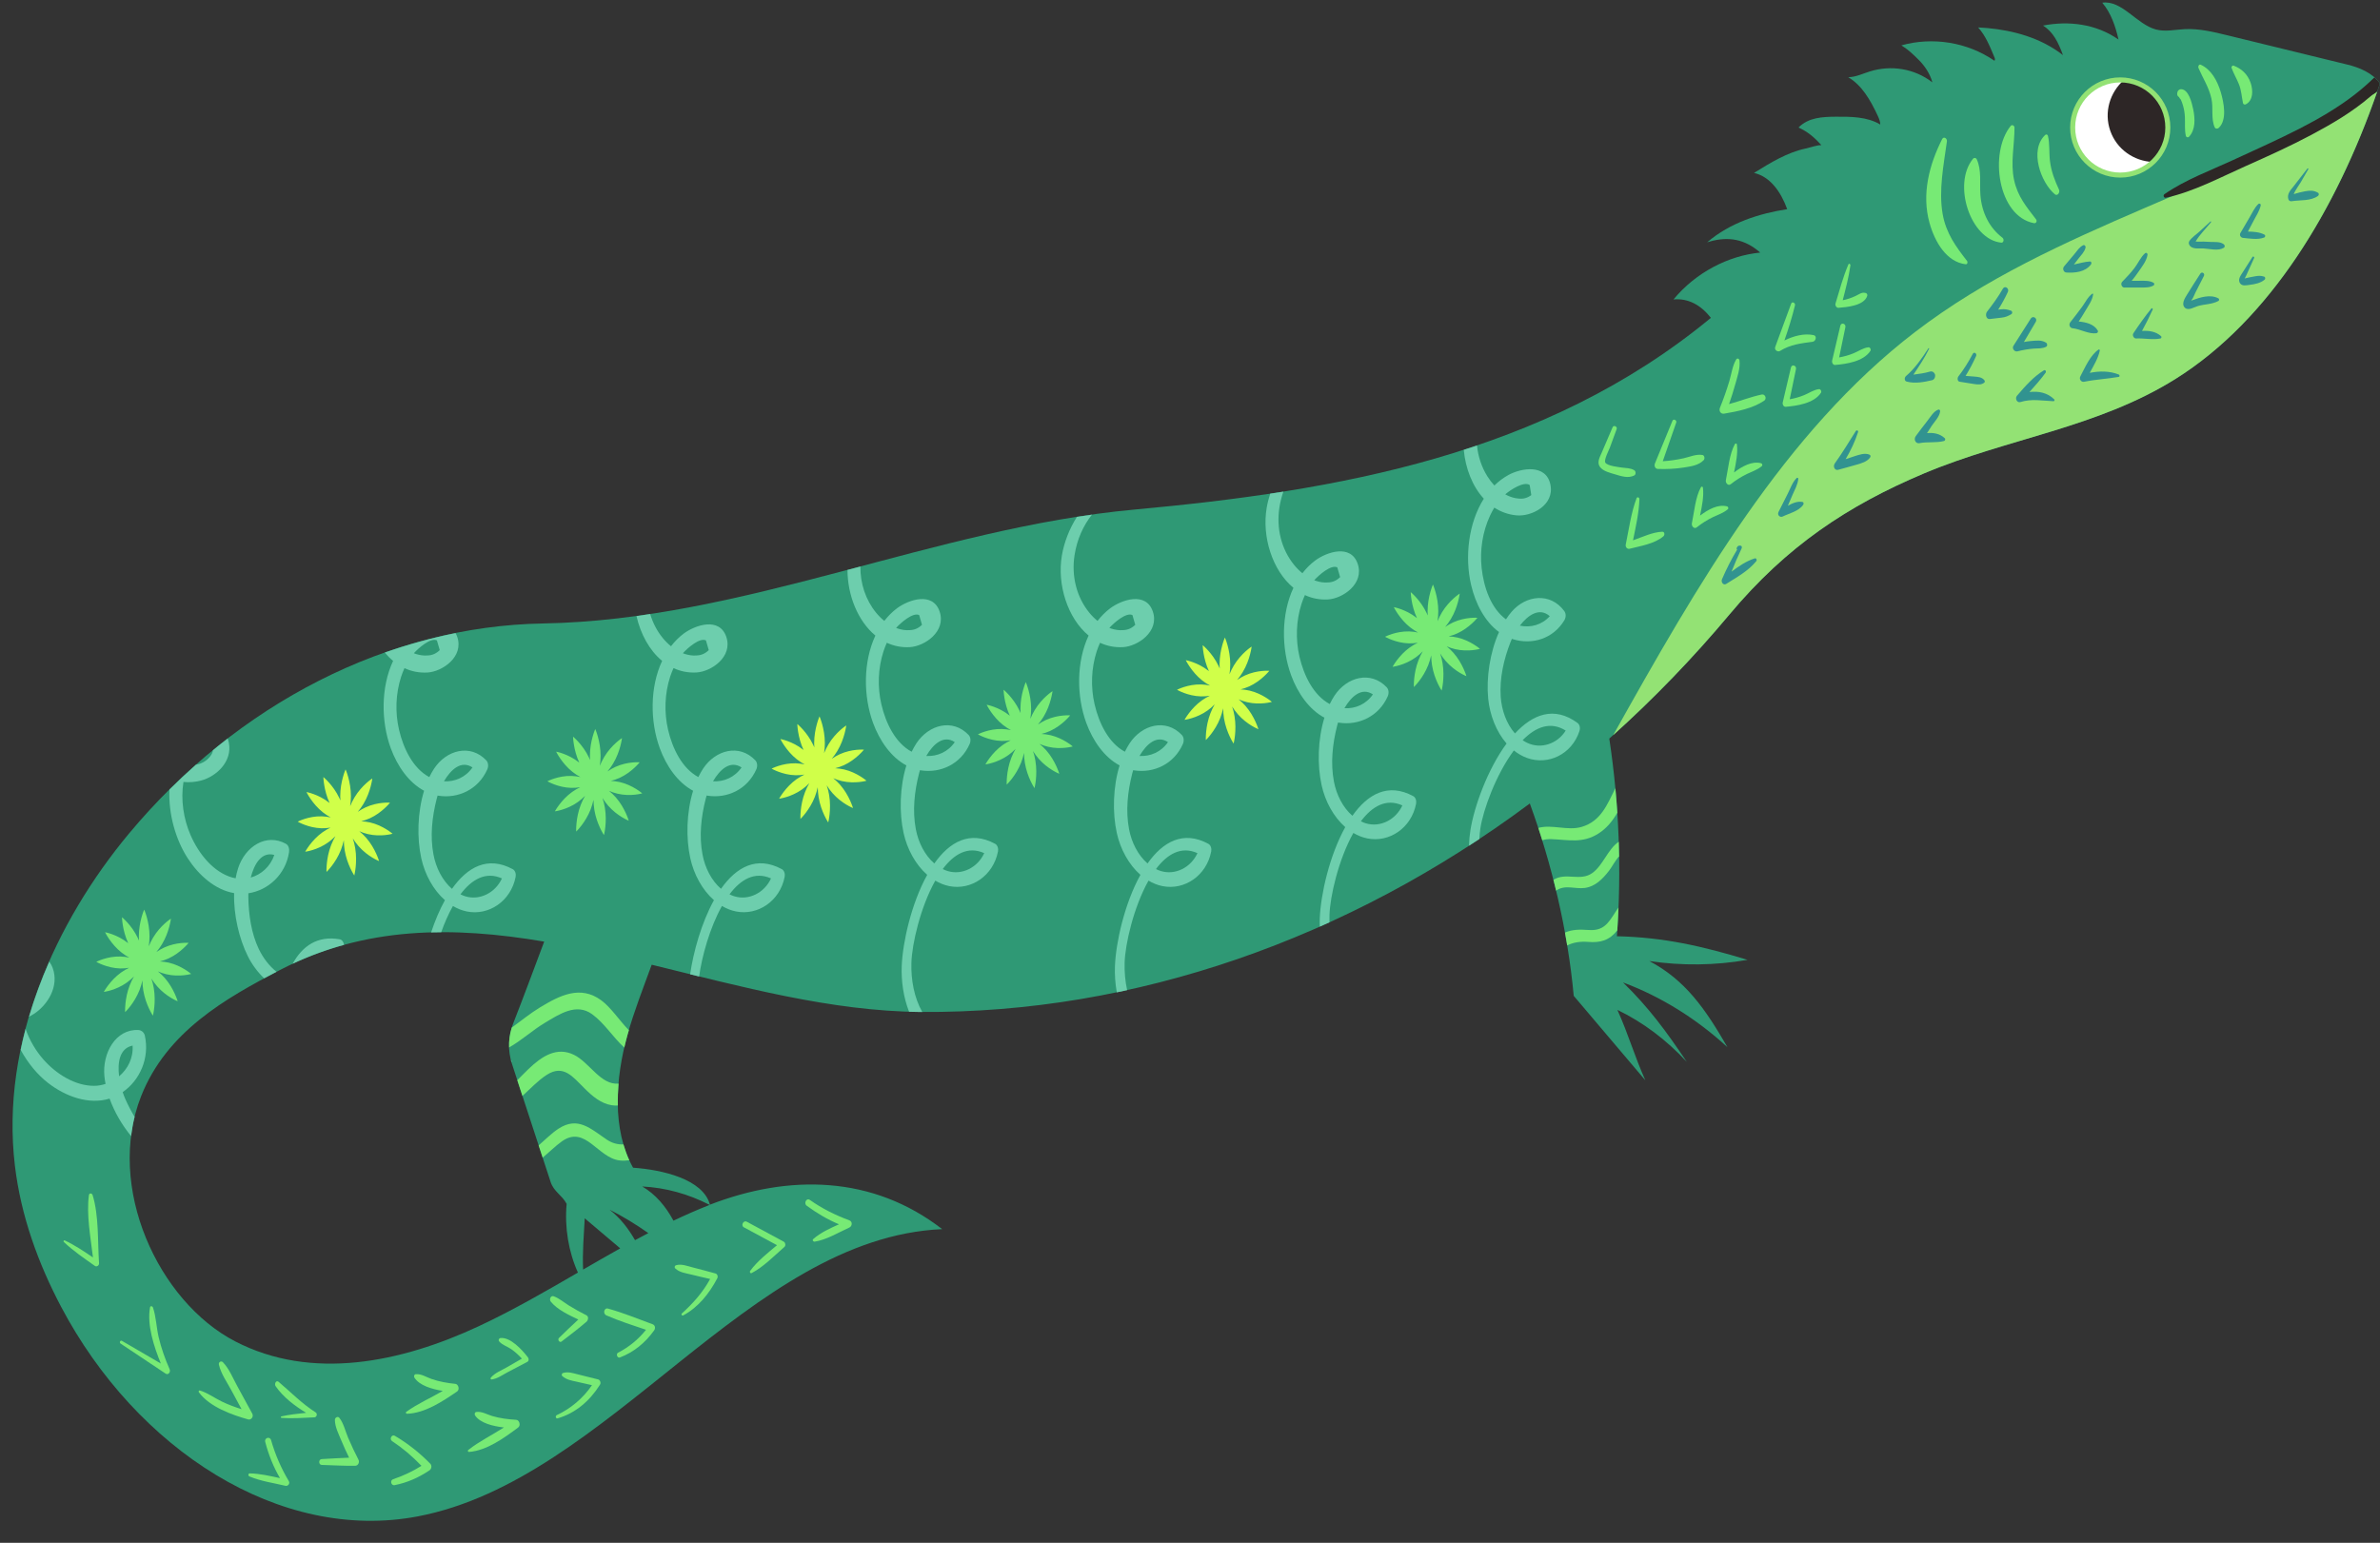 <?xml version="1.0" encoding="UTF-8"?><svg xmlns="http://www.w3.org/2000/svg" xmlns:xlink="http://www.w3.org/1999/xlink" height="306.4" preserveAspectRatio="xMidYMid meet" version="1.0" viewBox="-2.5 -0.5 472.6 306.4" width="472.6" zoomAndPan="magnify"><rect x="-2.5" y="-0.5" width="472.6" height="306.4" fill="#333333" stroke="none"/><g><g id="change1_1"><path d="M463.67,12.34c-7.93-1.94-15.86-3.87-23.79-5.81c-2.83-0.69-5.7-1.39-8.59-1.24 c-1.91,0.1-3.84,0.56-5.7,0.06c-3.81-1.02-6.76-5.88-10.64-5.31c1.7,2,2.6,4.57,3.23,7.32c-4.45-3.13-9.92-3.77-15-2.78 c2.04,1.25,3.04,3.35,3.97,5.87c-4.37-3.43-9.84-4.91-15.04-5.38c-0.6-0.05-1.2-0.09-1.81-0.12c1.54,1.72,2.31,3.73,3.26,5.98 c0.09,0.21,0.14,0.54-0.04,0.62c-5.46-3.74-12.35-4.75-18.46-3.04c1.38,0.86,2.23,1.68,3.43,2.87c1.2,1.19,2.23,2.7,2.73,4.48 c-3.6-2.8-8.29-3.47-12.43-2.17c-1.42,0.44-2.81,1.13-4.28,1.14c2.72,1.63,4.39,4.51,5.88,7.71c0.24,0.53,0.47,1.09,0.48,1.69 c-2.61-1.57-5.93-1.57-8.85-1.55c-2.59,0.02-5.41,0.13-7.39,2.15c1.82,0.81,3.11,1.92,4.55,3.49c-0.99,0.01-2.17,0.47-3.15,0.68 c-3.62,0.77-6.96,2.81-10.23,4.84c3.16,0.73,5.29,3.65,6.59,7.2c-5.55,0.86-11.33,2.67-15.89,6.58c0.16-0.05,0.32-0.09,0.48-0.14 c3.7-1.06,6.98-0.52,10.05,2.18c-6.28,0.61-12.78,3.92-17.22,9.31c2.94-0.27,5.4,1.09,7.43,3.65 c-33.04,27.3-74.44,34.41-114.39,38.07c-39.95,3.66-77.5,21.94-117.56,22.63c-30.48,0.53-60.62,15.83-82.21,41.76 c-14.5,17.42-25.53,41.5-22.62,65.92c1.19,10.02,4.67,19.49,9.18,28.03c14.93,28.27,43.39,46.86,70.86,41.61 c38.08-7.28,65.56-55.32,104.09-57.04c-13.84-10.72-30.45-10.91-46.11-4.86c-1.39-5.09-9.47-6.93-15.27-7.34 c-4.23-7.57-3.52-17.74-1.11-26.39c1.29-4.63,3.11-9.26,4.81-13.92c17.68,4.32,35.58,9.24,53.4,9.38 c42.49,0.32,84.86-14.49,120.97-41.4c4.44,12.21,7.52,25.25,8.72,38.2c4.74,5.59,9.48,11.18,14.22,16.78 c-2.2-4.92-3.34-9.08-5.55-13.99c5.05,2.43,9.74,5.95,13.78,10.33c-4.09-6.1-7.59-10.85-12.66-15.78 c7.46,2.78,14.52,7.15,20.73,12.85c-4.46-7.72-8.36-13.3-15.5-17.1c6.47,0.96,13.04,0.88,19.49-0.24 c-9.01-2.73-16.65-4.48-25.94-4.69c0.96-13.09,0.44-26.32-1.51-39.25c8.42-7.53,16.41-15.76,23.86-24.66 c11.38-13.6,23.51-21.64,38.64-28.02c16.49-6.95,34.43-9.05,49.93-18.76c19.15-12,32.51-34.56,40.61-58.67 C468.62,13.96,465.93,12.89,463.67,12.34z M113.61,241.45l7.05,5.97c-2.47,1.38-4.92,2.79-7.37,4.21 C113.13,248.26,113.44,244.69,113.61,241.45z M138.42,238.79c-0.09,0.04-0.19,0.07-0.28,0.11c-2.33,0.92-4.63,1.94-6.91,3.02 c-1.54-2.86-3.55-5.24-6.2-6.79C129.63,235.36,134.19,236.61,138.42,238.79z M126.24,244.39c-0.88,0.46-1.76,0.93-2.64,1.4 c-1.35-2.35-2.96-4.42-5.07-6.06C121.19,241.07,123.76,242.64,126.24,244.39z M99.15,210.74l7.69,23.5 c0.64,1.94,2.24,2.58,3.18,4.34c-0.43,4.68,0.37,9.51,2.24,13.65c-6.48,3.76-12.97,7.51-19.67,10.64 c-15.46,7.22-33.18,10.91-48.41,3.01c-15.23-7.9-25.78-30.67-18.65-48.7c5.06-12.79,16.73-19.4,27.52-25.02 c16.88-8.8,34.51-8.71,52.51-5.66c-2.06,5.49-4.1,11.01-6.2,16.37C98.39,205.35,98.32,208.19,99.15,210.74z" fill="#2F9975"/></g><g id="change2_1"><path d="M377.77,65.44c-25.88,19.84-43.3,50.32-59.94,80.06c8.14-7.34,15.87-15.33,23.09-23.96 c11.38-13.6,23.51-21.64,38.64-28.02c16.49-6.95,34.43-9.05,49.93-18.76c18.74-11.74,31.92-33.59,40.07-57.1 C440.71,37.14,405.65,44.06,377.77,65.44z" fill="#93E274"/></g><g id="change3_1"><path d="M468.99,14.87c-1.26,1.24-2.59,2.39-3.97,3.46c-3.4,2.62-7.09,4.76-10.84,6.69 c-4.35,2.23-8.81,4.21-13.24,6.26c-4.54,2.1-9.43,3.88-13.63,6.77c-0.35,0.24-0.12,0.81,0.27,0.72c5.49-1.18,10.79-4.04,15.97-6.34 c4.34-1.93,8.67-3.89,12.89-6.13c4.13-2.2,8.22-4.58,11.84-7.72c0.5-0.43,0.74-0.45,1.26-0.92c0.12-0.34,0.42-1.23,0.54-1.56 C469.78,15.63,469.4,15.24,468.99,14.87z" fill="#2D2726"/></g><g fill="#6DCEAD" id="change4_1"><path d="M34.81,170c2.2,3.37,5.45,6.24,9.18,6.87c-0.13,4.35,1,9.05,2.71,12.5c0.81,1.64,1.93,3.16,3.25,4.42 c0.82-0.44,1.64-0.87,2.46-1.3c-1.47-1.16-2.69-2.78-3.53-4.54c-1.49-3.11-2.01-6.83-2.07-10.32c0-0.23,0-0.47,0.01-0.73 c3.89-0.58,7.39-3.69,8.07-8.13c0.1-0.62-0.05-1.39-0.62-1.7c-3.9-2.15-8.09,0.51-9.5,4.89c-0.2,0.63-0.36,1.29-0.48,1.96 c-0.2-0.04-0.41-0.08-0.61-0.13c-3.76-1.04-6.68-4.65-8.33-8.42c-1.41-3.22-1.99-7.04-1.42-10.58c1.14,0.12,2.33,0.03,3.54-0.29 c2.92-0.78,6.22-3.71,5.47-7.52c-0.06-0.3-0.14-0.57-0.23-0.82c-0.99,0.76-1.96,1.54-2.93,2.34c-0.02,0.37-0.22,0.82-0.61,1.29 c-0.76,0.92-1.72,1.4-2.76,1.58c-1.79,1.58-3.55,3.23-5.26,4.93C30.91,161.15,32.39,166.29,34.81,170z M51.97,169.29 c-0.78,2.3-2.59,3.9-4.68,4.49C47.98,171.08,49.45,168.58,51.97,169.29z"/><path d="M24.23,221.3c-0.69-1.13-1.31-2.33-1.85-3.55c-0.18-0.4-0.35-0.86-0.52-1.36 c3.42-2.35,5.38-6.77,4.4-11.23c-0.15-0.66-0.72-1.08-1.3-1.1c-4.48-0.22-7.18,4.57-6.73,9.18c0.05,0.5,0.13,1.01,0.23,1.52 c-0.74,0.24-1.5,0.38-2.26,0.38c-3.75,0.02-7.51-2.31-10.08-5.23c-1.49-1.69-2.75-3.8-3.54-6.07c-0.36,1.38-0.69,2.77-0.98,4.16 c1.45,2.66,3.39,4.99,5.47,6.59c3.44,2.66,8.05,4.36,12.19,3.09c0.97,2.7,2.5,5.29,4.27,7.44 C23.69,223.83,23.92,222.56,24.23,221.3z M21.15,213.25c-0.35-2.79,0.12-5.58,2.68-6.1C23.99,209.65,22.86,211.81,21.15,213.25z"/><path d="M310.77,143.09c-4.65-3.44-8.93-1.73-12.44,2.07c-1.69-1.91-2.65-4.63-2.83-7.28 c-0.25-3.73,0.62-7.48,1.95-10.88c0.08-0.2,0.17-0.42,0.27-0.63c0.06,0.02,0.12,0.05,0.19,0.07c3.77,1.17,7.96-0.03,10.21-3.73 c0.33-0.54,0.4-1.3,0.01-1.84c-2.75-3.76-7.59-3.21-10.46,0.11c-0.4,0.47-0.78,0.98-1.13,1.52c-2.99-2.19-4.42-6.38-4.83-10.21 c-0.38-3.53,0.19-7.2,1.66-10.37c0.26-0.55,0.54-1.09,0.86-1.61c1.29,0.84,2.76,1.39,4.42,1.54c2.94,0.28,7.58-2,6.71-6.13 c-0.87-4.14-5.79-3.27-8.31-1.9c-1.04,0.57-1.98,1.28-2.81,2.1c-0.52-0.56-1-1.19-1.41-1.85c-1.15-1.85-1.83-3.95-2.04-6.1 c-0.87,0.3-1.75,0.58-2.63,0.87c0.34,3.67,1.7,7.23,3.98,9.7c-3.05,4.81-3.82,11.58-2.52,17.14c0.86,3.67,2.7,7.26,5.54,9.34 c-1.82,4.06-2.55,9.12-2.15,13.22c0.32,3.25,1.59,6.55,3.65,8.92c-3.81,5.18-6.43,12.56-7.17,17.16 c-0.16,1.02-0.26,2.07-0.29,3.14c0.68-0.44,1.37-0.88,2.05-1.33c0.04-0.71,0.11-1.42,0.21-2.12c0.55-3.66,3.1-10.7,6.65-15.47 c0.79,0.63,1.67,1.15,2.62,1.49c4.18,1.51,8.89-0.71,10.41-5.36C311.31,144.16,311.23,143.43,310.77,143.09z M305.24,121.87 c-1.55,1.73-3.8,2.34-5.94,1.88C300.93,121.63,303.2,120.07,305.24,121.87z M301.25,95.82c0.11,0.67,0.21,1.33,0.32,2 c-0.77,0.58-1.61,0.81-2.53,0.69c-0.78-0.05-1.54-0.29-2.25-0.63c-0.13-0.06-0.26-0.14-0.39-0.21 C297.42,96.8,300.09,95.02,301.25,95.82z M300.79,147.04c-0.33-0.15-0.64-0.34-0.94-0.54c2.57-2.62,5.52-3.82,8.55-1.91 C306.76,147.24,303.49,148.31,300.79,147.04z"/><path d="M4.23,200.86c2.73-1.77,5.05-5.48,3.74-9.1c-0.19-0.52-0.43-0.94-0.69-1.28 c-1.56,3.55-2.92,7.2-4.02,10.94C3.58,201.25,3.91,201.06,4.23,200.86z"/><path d="M178.48,190.71c0.1-3.71,1.79-11.06,4.74-16.32c0.86,0.51,1.79,0.89,2.78,1.09 c4.32,0.87,8.72-2.03,9.67-6.87c0.11-0.55-0.06-1.26-0.56-1.53c-5.02-2.72-9.06-0.38-12.08,3.9c-1.9-1.64-3.18-4.19-3.67-6.79 c-0.7-3.66-0.28-7.5,0.63-11.07c0.05-0.21,0.12-0.44,0.19-0.67c0.06,0.01,0.13,0.03,0.19,0.04c3.87,0.6,7.89-1.21,9.67-5.22 c0.26-0.59,0.24-1.35-0.21-1.82c-3.17-3.32-7.91-2.05-10.36,1.67c-0.34,0.52-0.65,1.09-0.94,1.67c-3.23-1.73-5.14-5.66-6.01-9.4 c-0.8-3.44-0.67-7.17,0.41-10.52c0.19-0.58,0.42-1.16,0.67-1.72c1.37,0.64,2.9,0.96,4.56,0.87c2.95-0.17,7.27-3.11,5.92-7.08 c-1.35-3.97-6.13-2.37-8.46-0.64c-0.96,0.72-1.79,1.57-2.52,2.51c-0.59-0.48-1.14-1.03-1.63-1.63c-2.08-2.55-3.15-5.8-3.12-9.17 c-0.85,0.23-1.71,0.45-2.56,0.68c0,4.98,2.04,10.14,5.54,13.03c-2.45,5.23-2.41,12.03-0.46,17.36c1.29,3.51,3.55,6.8,6.61,8.43 c-1.32,4.3-1.44,9.41-0.55,13.43c0.7,3.17,2.36,6.26,4.69,8.3c-3.16,5.7-4.87,13.41-5.06,18.08c-0.12,3.01,0.34,6.25,1.46,9.11 c0.76,0.02,1.53,0.05,2.29,0.05c0.11,0,0.22,0,0.33,0C179.02,197.62,178.38,194.1,178.48,190.71z M192.94,168.93 c-1.31,2.87-4.42,4.42-7.25,3.56c-0.34-0.1-0.67-0.24-0.99-0.4C186.93,169.11,189.71,167.48,192.94,168.93z M187.09,146.88 c-1.33,1.94-3.48,2.88-5.66,2.75C182.79,147.28,184.86,145.4,187.09,146.88z M180.02,121.65c0.19,0.64,0.37,1.29,0.56,1.93 c-0.7,0.69-1.5,1.04-2.42,1.06c-0.78,0.07-1.56-0.06-2.31-0.29c-0.14-0.04-0.28-0.1-0.41-0.15 C176.34,123.21,178.78,121.04,180.02,121.65z"/><path d="M220.82,190.71c0.1-3.71,1.79-11.06,4.74-16.32c0.86,0.51,1.79,0.89,2.78,1.09 c4.32,0.87,8.72-2.03,9.67-6.87c0.11-0.55-0.06-1.26-0.56-1.53c-5.02-2.72-9.06-0.38-12.08,3.9c-1.9-1.64-3.18-4.19-3.67-6.79 c-0.7-3.66-0.28-7.5,0.63-11.07c0.05-0.21,0.12-0.44,0.19-0.67c0.06,0.01,0.13,0.03,0.19,0.04c3.87,0.6,7.89-1.21,9.67-5.22 c0.26-0.59,0.24-1.35-0.21-1.82c-3.17-3.32-7.91-2.05-10.36,1.67c-0.34,0.52-0.65,1.08-0.94,1.67c-3.23-1.73-5.14-5.66-6.01-9.4 c-0.8-3.44-0.67-7.17,0.41-10.52c0.19-0.58,0.42-1.16,0.67-1.72c1.37,0.64,2.9,0.96,4.56,0.87c2.95-0.17,7.27-3.11,5.92-7.08 c-1.35-3.97-6.13-2.37-8.46-0.64c-0.96,0.72-1.79,1.57-2.52,2.51c-0.59-0.48-1.14-1.03-1.63-1.63c-2.55-3.12-3.58-7.31-2.93-11.45 c0.5-3.15,1.73-5.84,3.45-8.02c-0.99,0.14-1.99,0.28-2.98,0.44c-1.49,2.35-2.54,5.02-2.99,7.67c-0.98,5.76,1.13,12.45,5.31,15.9 c-2.45,5.23-2.41,12.03-0.46,17.36c1.29,3.51,3.55,6.8,6.61,8.43c-1.32,4.3-1.44,9.41-0.55,13.43c0.7,3.17,2.36,6.26,4.69,8.3 c-3.16,5.7-4.87,13.41-5.06,18.08c-0.07,1.71,0.05,3.5,0.37,5.26c0.69-0.14,1.37-0.29,2.05-0.44 C220.93,194.37,220.77,192.52,220.82,190.71z M235.28,168.93c-1.31,2.87-4.42,4.42-7.25,3.56c-0.34-0.1-0.67-0.24-0.99-0.4 C229.28,169.11,232.06,167.48,235.28,168.93z M229.43,146.88c-1.33,1.94-3.48,2.88-5.66,2.75 C225.14,147.28,227.2,145.4,229.43,146.88z M222.37,121.65c0.19,0.64,0.37,1.29,0.56,1.93c-0.7,0.69-1.5,1.04-2.42,1.06 c-0.78,0.07-1.56-0.06-2.31-0.29c-0.14-0.04-0.28-0.1-0.41-0.15C218.68,123.21,221.12,121.04,222.37,121.65z"/><path d="M261.5,181.24c0.1-3.71,1.79-11.06,4.74-16.32c0.86,0.51,1.79,0.89,2.78,1.09 c4.32,0.87,8.72-2.03,9.67-6.87c0.11-0.55-0.06-1.26-0.56-1.53c-5.02-2.72-9.06-0.38-12.08,3.9c-1.9-1.64-3.18-4.19-3.67-6.79 c-0.7-3.66-0.28-7.5,0.63-11.07c0.05-0.21,0.12-0.44,0.19-0.67c0.06,0.01,0.13,0.03,0.19,0.04c3.87,0.6,7.89-1.22,9.67-5.22 c0.26-0.59,0.24-1.35-0.21-1.82c-3.17-3.32-7.91-2.05-10.36,1.67c-0.34,0.52-0.65,1.08-0.94,1.67c-3.23-1.73-5.14-5.66-6.01-9.4 c-0.8-3.44-0.67-7.17,0.41-10.52c0.19-0.58,0.42-1.16,0.67-1.72c1.37,0.64,2.9,0.96,4.56,0.87c2.95-0.17,7.27-3.11,5.92-7.08 c-1.35-3.97-6.13-2.37-8.46-0.64c-0.96,0.72-1.79,1.57-2.52,2.51c-0.59-0.48-1.14-1.03-1.63-1.63c-2.55-3.12-3.58-7.31-2.93-11.45 c0.17-1.1,0.44-2.13,0.78-3.12c-0.87,0.14-1.74,0.27-2.61,0.4c-0.3,0.93-0.54,1.86-0.7,2.8c-0.98,5.76,1.13,12.45,5.31,15.9 c-2.45,5.23-2.41,12.03-0.46,17.36c1.29,3.51,3.55,6.8,6.61,8.43c-1.32,4.3-1.44,9.41-0.55,13.43c0.7,3.17,2.36,6.26,4.69,8.3 c-3.16,5.7-4.87,13.41-5.06,18.08c-0.02,0.56-0.02,1.12,0,1.69c0.64-0.28,1.28-0.57,1.92-0.86 C261.5,182.2,261.49,181.71,261.5,181.24z M275.97,159.45c-1.31,2.87-4.42,4.42-7.25,3.56c-0.34-0.1-0.67-0.24-0.99-0.4 C269.96,159.63,272.74,158,275.97,159.45z M270.12,137.4c-1.33,1.94-3.48,2.88-5.66,2.75C265.82,137.8,267.89,135.92,270.12,137.4 z M263.05,112.18c0.19,0.64,0.37,1.29,0.56,1.93c-0.7,0.69-1.5,1.04-2.42,1.06c-0.78,0.07-1.56-0.06-2.31-0.29 c-0.14-0.04-0.28-0.1-0.41-0.15C259.37,113.73,261.8,111.56,263.05,112.18z"/><path d="M64.96,186.04c-4.43-0.78-7.42,1.35-9.35,4.86c3.38-1.58,6.79-2.82,10.22-3.76 C65.74,186.64,65.44,186.12,64.96,186.04z"/><path d="M128.98,130.75c-2.45,5.23-2.41,12.03-0.46,17.36c1.29,3.51,3.55,6.8,6.61,8.43 c-1.32,4.3-1.44,9.41-0.55,13.43c0.7,3.17,2.36,6.26,4.69,8.3c-2.48,4.49-4.07,10.21-4.73,14.72c0.6,0.15,1.19,0.29,1.79,0.44 c0.54-3.97,2.11-9.69,4.53-14.01c0.86,0.51,1.79,0.89,2.78,1.09c4.32,0.87,8.72-2.03,9.67-6.87c0.11-0.55-0.06-1.26-0.56-1.53 c-5.02-2.72-9.06-0.38-12.08,3.9c-1.9-1.64-3.18-4.19-3.67-6.79c-0.7-3.66-0.28-7.5,0.63-11.07c0.05-0.21,0.12-0.44,0.19-0.67 c0.06,0.01,0.13,0.03,0.19,0.04c3.87,0.6,7.89-1.22,9.67-5.22c0.26-0.59,0.24-1.35-0.21-1.82c-3.17-3.32-7.91-2.05-10.36,1.67 c-0.34,0.52-0.65,1.08-0.94,1.67c-3.23-1.73-5.14-5.66-6.01-9.4c-0.8-3.44-0.67-7.17,0.41-10.52c0.19-0.58,0.42-1.16,0.67-1.72 c1.37,0.64,2.9,0.96,4.56,0.87c2.95-0.17,7.27-3.11,5.92-7.08c-1.35-3.97-6.13-2.37-8.46-0.64c-0.96,0.72-1.79,1.57-2.52,2.51 c-0.59-0.48-1.14-1.03-1.63-1.63c-1.15-1.4-1.98-3.03-2.5-4.76c-0.91,0.14-1.81,0.28-2.72,0.4 C124.69,125.39,126.45,128.67,128.98,130.75z M150.6,173.95c-1.31,2.87-4.42,4.42-7.25,3.56c-0.34-0.1-0.67-0.24-0.99-0.4 C144.59,174.14,147.37,172.51,150.6,173.95z M144.75,151.91c-1.33,1.94-3.48,2.88-5.66,2.75 C140.45,152.31,142.51,150.43,144.75,151.91z M137.68,126.68c0.19,0.64,0.37,1.29,0.56,1.93c-0.7,0.69-1.5,1.04-2.42,1.06 c-0.78,0.07-1.56-0.06-2.31-0.29c-0.14-0.04-0.28-0.1-0.41-0.15C133.99,128.23,136.43,126.07,137.68,126.68z"/><path d="M98.94,210c0.04,0.16,0.09,0.33,0.14,0.49C99.13,210.31,99.07,210.12,98.94,210z"/><path d="M75.56,130.75c-2.45,5.23-2.41,12.03-0.46,17.36c1.29,3.51,3.55,6.8,6.61,8.43 c-1.32,4.3-1.44,9.41-0.55,13.43c0.7,3.17,2.36,6.26,4.69,8.3c-1.09,1.96-2,4.17-2.74,6.4c0.67-0.02,1.33-0.03,2-0.03 c0.65-1.82,1.43-3.62,2.33-5.21c0.86,0.51,1.79,0.89,2.78,1.09c4.32,0.87,8.72-2.03,9.67-6.87c0.11-0.55-0.06-1.26-0.56-1.53 c-5.02-2.72-9.06-0.38-12.08,3.9c-1.9-1.64-3.18-4.19-3.67-6.79c-0.7-3.66-0.28-7.5,0.63-11.07c0.05-0.21,0.12-0.44,0.19-0.67 c0.06,0.01,0.13,0.03,0.19,0.04c3.87,0.6,7.89-1.22,9.67-5.22c0.26-0.59,0.24-1.35-0.21-1.82c-3.17-3.32-7.91-2.05-10.36,1.67 c-0.34,0.52-0.65,1.08-0.94,1.67c-3.23-1.73-5.14-5.66-6.01-9.4c-0.8-3.44-0.67-7.17,0.41-10.52c0.19-0.58,0.42-1.16,0.67-1.72 c1.37,0.64,2.9,0.96,4.56,0.87c2.95-0.17,7.27-3.11,5.92-7.08c-0.1-0.28-0.21-0.53-0.34-0.75c-4.74,0.95-9.44,2.25-14.05,3.87 C74.42,129.71,74.97,130.27,75.56,130.75z M97.17,173.95c-1.31,2.87-4.42,4.42-7.25,3.56c-0.34-0.1-0.67-0.24-0.99-0.4 C91.17,174.14,93.95,172.51,97.17,173.95z M91.32,151.91c-1.33,1.94-3.48,2.88-5.66,2.75C87.03,152.31,89.09,150.43,91.32,151.91z M84.26,126.68c0.19,0.64,0.37,1.29,0.56,1.93c-0.7,0.69-1.5,1.04-2.42,1.06c-0.78,0.07-1.56-0.06-2.31-0.29 c-0.14-0.04-0.28-0.1-0.41-0.15C80.57,128.23,83.01,126.07,84.26,126.68z"/></g><g fill="#77EA75" id="change5_1"><path d="M29.01,265.08c-0.46-1.94-0.5-4.06-1.14-5.93c-0.1-0.28-0.52-0.36-0.58,0c-0.62,3.49,0.75,7.72,2.15,11.14 c-2.58-1.5-5.16-3-7.73-4.5c-0.31-0.18-0.58,0.32-0.28,0.53c2.99,1.99,5.98,3.99,8.97,5.98c0.52,0.34,1.03-0.32,0.78-0.88 C30.28,269.38,29.53,267.28,29.01,265.08z"/><path d="M15.16,236.83c-0.53,3.92,0.33,8.37,0.8,12.39c-1.82-1.23-3.63-2.45-5.6-3.38 c-0.15-0.07-0.35,0.14-0.2,0.29c1.92,1.84,4.06,3.26,6.19,4.78c0.33,0.24,0.85-0.07,0.82-0.53c-0.3-4.31-0.01-9.44-1.28-13.55 C15.79,236.47,15.22,236.37,15.16,236.83z"/><path d="M47.59,280.23c-1-1.83-1.99-3.65-2.99-5.48c-0.87-1.59-1.61-3.47-2.85-4.73c-0.34-0.34-0.9-0.01-0.78,0.5 c0.42,1.81,1.57,3.41,2.43,5.01c0.69,1.28,1.38,2.56,2.07,3.83c-1.33-0.42-2.64-0.9-3.92-1.52c-1.48-0.72-2.81-1.73-4.37-2.2 c-0.2-0.06-0.3,0.2-0.19,0.36c2.16,2.94,6.6,4.49,9.79,5.39C47.38,281.56,47.92,280.84,47.59,280.23z"/><path d="M51.33,285.51c-0.23-0.82-1.38-0.48-1.16,0.36c0.67,2.58,1.63,4.96,2.93,7.18 c-1.99-0.43-4.01-0.91-6.01-0.94c-0.33,0-0.35,0.48-0.07,0.6c2.27,0.96,4.81,1.3,7.18,1.87c0.46,0.11,0.95-0.45,0.65-0.94 C53.35,291.13,52.15,288.39,51.33,285.51z"/><path d="M66.63,285.04c-0.56-1.32-0.88-2.85-1.74-3.96c-0.3-0.39-0.89-0.07-0.89,0.41 c0.01,1.4,0.75,2.82,1.27,4.08c0.48,1.16,1,2.3,1.55,3.42c-1.81,0.06-3.62,0.19-5.43,0.28c-0.67,0.03-0.67,1.14,0,1.16 c2.21,0.07,4.44,0.2,6.65,0.17c0.56-0.01,0.92-0.69,0.63-1.23C67.95,287.96,67.26,286.52,66.63,285.04z"/><path d="M52.82,273.92c-0.49-0.41-0.9,0.42-0.59,0.87c1.54,2.22,3.81,3.92,6.06,5.29 c-1.65,0.17-3.29,0.35-4.92,0.71c-0.16,0.03-0.11,0.29,0.03,0.3c2.18,0.15,4.35-0.01,6.53-0.11c0.46-0.02,0.67-0.72,0.24-0.99 C57.47,278.27,55.27,276,52.82,273.92z"/><path d="M75.91,284.65c-0.62-0.37-1.16,0.65-0.55,1.05c2.12,1.4,4.04,3.04,5.83,4.91c-1.78,1.12-3.67,2-5.63,2.66 c-0.68,0.23-0.39,1.31,0.29,1.18c2.52-0.5,4.76-1.49,6.95-2.96c0.39-0.26,0.5-0.93,0.15-1.29 C80.82,288.01,78.46,286.16,75.91,284.65z"/><path d="M87.92,274.33c-1.62-0.17-3.19-0.43-4.75-0.98c-1.09-0.38-1.98-1.03-3.12-0.94 c-0.3,0.02-0.42,0.43-0.26,0.68c0.99,1.57,3.48,2.29,5.63,2.64c-2.41,1.42-4.97,2.51-7.25,4.16c-0.17,0.12-0.03,0.39,0.14,0.38 c3.54-0.11,7.02-2.42,9.96-4.43C88.83,275.46,88.53,274.39,87.92,274.33z"/><path d="M100,281.47c-1.62-0.1-3.2-0.29-4.78-0.76c-1.1-0.33-2.01-0.94-3.15-0.8c-0.3,0.04-0.4,0.45-0.23,0.7 c1.04,1.53,3.56,2.13,5.72,2.38c-2.36,1.52-4.87,2.73-7.09,4.48c-0.17,0.13-0.02,0.39,0.15,0.38c3.53-0.27,6.93-2.73,9.79-4.87 C100.95,282.55,100.62,281.5,100,281.47z"/><path d="M96.88,265.23c-0.3,0.03-0.48,0.42-0.25,0.68c0.64,0.73,1.6,0.98,2.38,1.52c0.77,0.54,1.48,1.18,2.12,1.89 c-1.02,0.59-2.04,1.17-3.06,1.76c-1.04,0.6-2.3,1.07-3.11,2.02c-0.1,0.12-0.04,0.38,0.14,0.36c1.13-0.13,2.14-0.88,3.16-1.42 c1.32-0.7,2.64-1.39,3.97-2.09c0.32-0.17,0.3-0.64,0.1-0.89C101.15,267.53,98.85,265.02,96.88,265.23z"/><path d="M116.28,273.45c-1.32-0.33-2.65-0.66-3.97-0.99c-1.06-0.26-1.96-0.6-3.02-0.29 c-0.22,0.06-0.34,0.44-0.14,0.61c0.85,0.75,1.75,0.87,2.81,1.11c1.03,0.23,2.06,0.46,3.09,0.7c-1.79,2.63-4.25,4.67-6.98,5.94 c-0.35,0.16-0.23,0.76,0.16,0.65c3.53-1.04,6.32-3.38,8.42-6.7C116.88,274.11,116.65,273.54,116.28,273.45z"/><path d="M127.09,262.49c-2.93-1.08-5.85-2.27-8.85-3.11c-0.8-0.22-1.07,1.03-0.33,1.35 c2.57,1.12,5.23,1.97,7.87,2.86c-1.54,1.94-3.42,3.45-5.55,4.55c-0.48,0.25-0.14,1.14,0.36,0.95c2.73-1.04,4.98-2.85,6.79-5.36 C127.7,263.29,127.6,262.68,127.09,262.49z"/><path d="M108.5,265.21c-0.35,0.34,0.11,1.01,0.5,0.72c1.67-1.28,3.34-2.55,4.95-3.93c0.35-0.3,0.51-1.03,0-1.29 c-1.17-0.59-2.32-1.22-3.45-1.92c-1.01-0.62-1.96-1.47-3.07-1.86c-0.57-0.2-0.92,0.62-0.56,1.07c1.29,1.59,3.57,2.66,5.47,3.55 C111.04,262.74,109.77,263.97,108.5,265.21z"/><path d="M139.58,252.41c-1.48-0.4-2.95-0.82-4.43-1.18c-1.14-0.28-2.29-0.79-3.44-0.45 c-0.22,0.07-0.34,0.43-0.14,0.61c0.9,0.85,2.1,0.95,3.24,1.24c1.23,0.31,2.47,0.59,3.7,0.87c-1.46,2.69-3.43,4.87-5.62,6.86 c-0.2,0.19,0.06,0.49,0.26,0.38c2.95-1.57,5.14-4.26,6.78-7.37C140.12,253.02,139.95,252.51,139.58,252.41z"/><path d="M153.16,246.11c-2.46-1.33-4.92-2.65-7.37-3.98c-0.66-0.36-1.24,0.75-0.58,1.11 c2.19,1.18,4.39,2.37,6.58,3.55c-1.84,1.55-3.91,3.16-5.32,5.1c-0.18,0.24,0.04,0.57,0.3,0.43c2.33-1.21,4.48-3.43,6.51-5.2 C153.56,246.87,153.46,246.27,153.16,246.11z"/><path d="M166.15,241.85c-2.77-1.03-5.38-2.31-7.85-4.06c-0.66-0.46-1.25,0.69-0.61,1.16 c2.01,1.48,4.15,2.75,6.41,3.69c-1.79,0.81-3.64,1.63-5.12,2.94c-0.24,0.21,0.04,0.55,0.27,0.51c2.37-0.36,4.69-1.8,6.91-2.81 C166.75,243.01,166.82,242.09,166.15,241.85z"/></g><g fill="#77EA75" id="change5_9"><path d="M335.56,89.86c-1.28-0.21-2.48,0.37-3.73,0.65c-1.38,0.31-2.76,0.5-4.15,0.59 c0.89-2.56,1.78-5.12,2.67-7.68c0.17-0.48-0.56-0.82-0.75-0.35c-1.16,2.82-2.31,5.63-3.47,8.45c-0.21,0.51,0.04,1.09,0.57,1.11 c1.72,0.06,3.44-0.01,5.14-0.28c1.36-0.22,2.93-0.4,3.96-1.46C336.08,90.6,335.97,89.93,335.56,89.86z"/><path d="M347.34,77.85c-2.19,0.46-4.32,1.31-6.5,1.9c0.44-1.26,0.85-2.54,1.21-3.85c0.42-1.52,1.04-3.21,0.86-4.8 c-0.04-0.38-0.45-0.55-0.66-0.2c-0.74,1.24-0.93,2.86-1.35,4.27c-0.54,1.8-1.16,3.56-1.86,5.29c-0.28,0.68,0.17,1.3,0.82,1.19 c2.61-0.44,5.66-1.03,7.95-2.57C348.41,78.67,347.99,77.71,347.34,77.85z"/><path d="M347.22,91.5c-1.8-0.49-3.77,0.6-5.39,1.83c0.38-1.85,0.79-3.84,0.57-5.58c-0.03-0.22-0.31-0.22-0.4-0.06 c-1.1,2-1.32,4.9-1.79,7.16c-0.12,0.56,0.46,1.21,0.95,0.82c1.02-0.81,2.08-1.48,3.23-2.04c1.04-0.5,2.06-0.8,2.96-1.57 C347.54,91.9,347.42,91.55,347.22,91.5z"/><path d="M340.47,100.07c-1.8-0.49-3.77,0.6-5.39,1.83c0.38-1.85,0.79-3.84,0.57-5.58 c-0.03-0.22-0.31-0.22-0.4-0.06c-1.1,2-1.32,4.9-1.79,7.16c-0.12,0.56,0.46,1.21,0.95,0.82c1.02-0.81,2.08-1.48,3.23-2.04 c1.04-0.5,2.06-0.8,2.96-1.57C340.78,100.48,340.67,100.13,340.47,100.07z"/><path d="M357.63,66.05c-1.91-0.39-3.98,0.17-5.8,1.07c0.8-2.29,1.52-4.59,2.1-6.98c0.12-0.48-0.56-0.84-0.75-0.35 c-1.09,2.86-2.09,5.75-3.17,8.61c-0.23,0.61,0.5,1.07,0.94,0.8c2.16-1.33,4.14-1.49,6.52-1.84 C358.07,67.28,358.36,66.2,357.63,66.05z"/><path d="M362.57,60.63c1.61-0.13,5.09-0.4,5.71-2.38c0.07-0.23-0.08-0.51-0.29-0.56 c-0.83-0.22-1.29,0.25-2.07,0.61c-0.81,0.38-1.65,0.65-2.51,0.83c0.59-2.29,1.2-4.57,1.53-6.93c0.03-0.25-0.28-0.46-0.4-0.19 c-1.07,2.5-1.77,5.14-2.56,7.76C361.86,60.17,362.19,60.66,362.57,60.63z"/><path d="M358.71,76.78c-1.07,0.12-1.93,0.77-2.93,1.18c-0.94,0.39-1.91,0.66-2.89,0.83c0.41-2,0.83-3.99,1.24-5.99 c0.15-0.72-0.83-1.03-1-0.31c-0.54,2.31-1.09,4.62-1.63,6.93c-0.09,0.4,0.19,0.91,0.59,0.87c2.19-0.19,5.6-0.66,7-2.78 C359.27,77.23,359.02,76.75,358.71,76.78z"/><path d="M368.52,68.47c-1.07,0.12-1.93,0.77-2.93,1.18c-0.94,0.39-1.91,0.66-2.89,0.83c0.41-2,0.83-3.99,1.24-5.99 c0.15-0.72-0.83-1.03-1-0.31c-0.54,2.31-1.09,4.62-1.63,6.93c-0.09,0.4,0.19,0.91,0.59,0.87c2.19-0.19,5.6-0.66,7-2.78 C369.09,68.92,368.84,68.44,368.52,68.47z"/><path d="M327.58,105.1c-1.91,0.07-3.91,1.04-5.81,1.71c0.54-2.69,1.2-5.51,1.27-8.21 c0.01-0.31-0.44-0.48-0.56-0.17c-1.08,2.85-1.53,6.18-2.15,9.19c-0.11,0.53,0.29,0.98,0.77,0.86c2.13-0.55,4.92-0.96,6.7-2.47 C328.12,105.74,328.06,105.08,327.58,105.1z"/><path d="M322.01,93.93c0.37-0.19,0.34-0.86,0-1.05c-0.8-0.46-1.52-0.39-2.42-0.52c-0.66-0.1-2.88-0.32-3.31-0.97 c-0.34-0.51,0.7-2.48,0.89-2.99c0.45-1.23,0.9-2.45,1.35-3.68c0.19-0.51-0.59-0.87-0.8-0.38c-0.73,1.7-1.45,3.39-2.18,5.09 c-0.37,0.86-0.98,1.89-0.34,2.79c0.63,0.88,2.1,1.21,3,1.48C319.44,94.08,320.81,94.53,322.01,93.93z"/></g><g fill="#77EA75" id="change5_6"><path d="M98.59,207.52c2.44-1.37,4.68-3.44,7.07-4.87c2.91-1.74,6.27-4.02,9.41-1.74c2.44,1.77,4.16,4.6,6.4,6.64 c0.2-0.85,0.41-1.7,0.64-2.53c0.09-0.31,0.18-0.61,0.27-0.92c-1.9-1.94-3.56-4.53-5.5-5.95c-4.16-3.05-8.22-0.97-12.19,1.44 c-1.93,1.18-3.72,2.65-5.57,3.99C98.72,204.85,98.54,206.18,98.59,207.52z"/><path d="M122.46,229.92c-0.46-1.01-0.84-2.06-1.16-3.14c-1.12,0.03-2.22-0.23-3.28-0.94 c-3.29-2.22-5.76-4.69-9.61-2.19c-1.35,0.87-2.63,2.18-3.95,3.32l0.8,2.43c1.28-1.05,2.49-2.29,3.83-3.24 c4.65-3.29,7.1,3.31,11.47,3.8C121.18,230.04,121.82,230.01,122.46,229.92z"/><path d="M113.57,215.65c1.57,1.56,3.25,3,5.39,3.34c0.42,0.07,0.83,0.08,1.23,0.06c-0.03-1.44,0.02-2.9,0.14-4.35 c-3.53,0.34-5.78-4.2-8.85-5.71c-3.44-1.69-6.42,0.31-9.03,2.81c-0.66,0.63-1.41,1.41-2.23,2.22l1.02,3.13 c1.58-1.43,3.05-3.04,4.82-4.18C109.38,210.83,111.2,213.3,113.57,215.65z"/></g><g fill="#77EA75" id="change5_7"><path d="M312.21,175.84c2.04-0.28,3.51-1.74,4.8-3.42c0.63-0.82,1.24-2.06,2-2.85c-0.02-0.97-0.04-1.93-0.07-2.9 c-2.19,1.47-3.1,4.68-5.27,6.22c-2.4,1.71-5.24-0.22-7.7,1.34c0.18,0.72,0.36,1.43,0.53,2.15 C308.28,175.11,310.19,176.11,312.21,175.84z"/><path d="M305.58,166.15c3.42,0.13,6.16,0.9,9.34-1.12c1.65-1.05,2.78-2.49,3.74-4.13 c-0.11-1.63-0.24-3.25-0.39-4.87c-1.63,3.26-2.87,6.56-6.7,7.69c-2.8,0.82-5.89-0.56-8.6,0.2c0.27,0.81,0.53,1.63,0.78,2.45 C304.27,166.2,304.87,166.13,305.58,166.15z"/><path d="M312.87,186.56c2.4,0.19,4.18-0.27,5.78-2.29c0.1-1.51,0.18-3.02,0.24-4.53c-0.21,0.27-0.4,0.56-0.6,0.87 c-1.49,2.33-2.41,3.81-5.42,3.58c-1.7-0.13-3.22-0.09-4.61,0.52c0.16,0.85,0.3,1.7,0.44,2.55 C309.87,186.66,311.27,186.43,312.87,186.56z"/></g><g id="change5_11"><path d="M406.36,37.16c-0.84-1.8-1.54-3.62-1.79-5.64c-0.21-1.66-0.02-3.44-0.41-5.05 c-0.07-0.28-0.37-0.33-0.55-0.16c-3.21,3.04-0.83,9.48,1.93,11.78C406.06,38.51,406.61,37.7,406.36,37.16L406.36,37.16z" fill="#77EA75"/></g><g id="change5_14"><path d="M401.8,43.06c-1.89-2.48-3.65-4.52-4.36-7.81c-0.75-3.46,0.09-6.91,0.08-10.4c0-0.41-0.49-0.67-0.75-0.35 c-4.32,5.32-2.58,17.96,4.62,19.32C401.81,43.9,402.07,43.42,401.8,43.06L401.8,43.06z" fill="#77EA75"/></g><g id="change5_15"><path d="M395.14,46.72c-2.59-1.97-4.1-4.95-4.38-8.42c-0.2-2.45,0.29-4.92-0.74-7.18 c-0.13-0.29-0.53-0.34-0.73-0.1c-4.14,5.04-0.53,16.09,5.62,16.67C395.4,47.73,395.48,46.98,395.14,46.72L395.14,46.72z" fill="#77EA75"/></g><g id="change5_8"><path d="M388.09,51.31c-2.22-2.85-4.15-5.47-4.83-9.28c-0.83-4.68,0.2-9.79,0.84-14.45 c0.08-0.61-0.64-1.06-0.95-0.45c-2.54,5.04-4.11,10.9-2.5,16.65c1.06,3.79,3.38,7.75,7.18,8.2 C388.18,52.02,388.28,51.54,388.09,51.31L388.09,51.31z" fill="#77EA75"/></g><g id="change5_10"><path d="M430.43,18.84c-0.32-0.15-0.28,0,0.12,0.44c0.18,0.39,0.33,0.79,0.44,1.21c0.22,0.74,0.33,1.5,0.37,2.27 c0.06,1.26-0.09,2.46,0.18,3.7c0.07,0.32,0.44,0.4,0.64,0.19c1.31-1.39,1.21-3.6,0.83-5.44c-0.28-1.34-0.91-3.98-2.43-4 c-0.3,0-0.65,0.26-0.71,0.6c-0.01,0.06-0.02,0.12-0.03,0.18C429.76,18.44,430.02,18.8,430.43,18.84L430.43,18.84z" fill="#77EA75"/></g><g id="change5_13"><path d="M434.06,13.02c0.89,2.05,2.07,3.81,2.57,6.08c0.41,1.87-0.12,3.93,0.64,5.67 c0.16,0.36,0.58,0.34,0.82,0.12c1.69-1.61,1-5.01,0.4-7.06c-0.68-2.31-1.92-4.53-3.97-5.47C434.16,12.18,433.92,12.7,434.06,13.02 L434.06,13.02z" fill="#77EA75"/></g><g id="change5_12"><path d="M440.63,12.99c0.41,1.15,1,2.1,1.45,3.22c0.49,1.2,0.55,2.48,0.81,3.75c0.06,0.29,0.35,0.36,0.56,0.26 c1.5-0.77,1.47-2.8,0.95-4.3c-0.6-1.72-1.85-2.81-3.36-3.38C440.81,12.45,440.54,12.73,440.63,12.99L440.63,12.99z" fill="#77EA75"/></g><g id="change6_1"><path d="M169.56,154.55c0,0-1.87-1.64-4.44-2.24c-0.62-0.14-1.22-0.21-1.78-0.24c0.55-0.14,1.13-0.33,1.71-0.59 c2.43-1.11,4-3.1,4-3.1s-2.37-0.2-4.81,0.91c-0.58,0.27-1.12,0.58-1.59,0.91c0.38-0.45,0.77-0.97,1.12-1.56 c1.47-2.43,1.77-5.07,1.77-5.07s-2.07,1.31-3.53,3.75c-0.35,0.58-0.64,1.18-0.87,1.75c0.09-0.62,0.15-1.29,0.15-1.99 c0-2.93-1.06-5.31-1.06-5.31s-1.06,2.38-1.06,5.31c0,0.29,0.01,0.57,0.03,0.85c-0.07-0.16-0.14-0.33-0.22-0.49 c-1.23-2.59-3.16-4.15-3.16-4.15s0.05,2.59,1.24,5.16c-0.03-0.03-0.07-0.06-0.1-0.08c-2.15-1.69-4.5-2.1-4.5-2.1 s1.13,2.34,3.27,4.03c0.52,0.41,1.04,0.74,1.55,1.01c-0.55-0.12-1.15-0.2-1.78-0.22c-2.63-0.07-4.78,1.06-4.78,1.06 s2.11,1.24,4.73,1.31c0.63,0.02,1.23-0.04,1.79-0.13c-0.51,0.24-1.05,0.55-1.59,0.93c-2.21,1.58-3.44,3.86-3.44,3.86 s2.37-0.28,4.58-1.86c0.53-0.38,1.01-0.8,1.42-1.22c-0.3,0.52-0.6,1.11-0.85,1.76c-1.05,2.69-0.92,5.34-0.92,5.34 s1.82-1.71,2.87-4.4c0.25-0.65,0.43-1.29,0.57-1.9c0.01,0.62,0.06,1.3,0.17,1.99c0.48,2.89,1.91,5.01,1.91,5.01 s0.66-2.55,0.18-5.44c-0.11-0.69-0.28-1.34-0.48-1.93c0.32,0.51,0.7,1.04,1.14,1.54c1.84,2.1,4.08,2.97,4.08,2.97 s-0.73-2.53-2.57-4.63c-0.44-0.5-0.91-0.94-1.36-1.3c0.52,0.23,1.1,0.43,1.71,0.57C167.26,155.22,169.56,154.55,169.56,154.55z" fill="#D0FF49"/></g><g id="change5_2"><path d="M210.52,147.74c0,0-1.87-1.64-4.44-2.24c-0.62-0.14-1.22-0.21-1.78-0.24c0.55-0.14,1.13-0.33,1.71-0.59 c2.43-1.11,4-3.1,4-3.1s-2.37-0.2-4.81,0.91c-0.58,0.27-1.12,0.58-1.59,0.91c0.38-0.45,0.77-0.97,1.12-1.56 c1.47-2.43,1.77-5.07,1.77-5.07s-2.07,1.31-3.53,3.75c-0.35,0.58-0.64,1.18-0.87,1.75c0.09-0.62,0.15-1.29,0.15-1.99 c0-2.93-1.06-5.31-1.06-5.31s-1.06,2.38-1.06,5.31c0,0.29,0.01,0.57,0.03,0.85c-0.07-0.16-0.14-0.33-0.22-0.49 c-1.23-2.59-3.16-4.15-3.16-4.15s0.05,2.59,1.24,5.16c-0.03-0.03-0.07-0.06-0.1-0.08c-2.15-1.69-4.5-2.1-4.5-2.1 s1.13,2.34,3.27,4.03c0.52,0.41,1.04,0.74,1.55,1.01c-0.55-0.12-1.15-0.2-1.78-0.22c-2.63-0.07-4.78,1.06-4.78,1.06 s2.11,1.24,4.73,1.31c0.63,0.02,1.23-0.04,1.79-0.13c-0.51,0.24-1.05,0.55-1.59,0.93c-2.21,1.58-3.44,3.86-3.44,3.86 s2.37-0.28,4.58-1.86c0.53-0.38,1.01-0.8,1.42-1.22c-0.3,0.52-0.6,1.11-0.85,1.76c-1.05,2.69-0.92,5.34-0.92,5.34 s1.82-1.71,2.87-4.4c0.25-0.65,0.43-1.29,0.57-1.9c0.01,0.62,0.06,1.3,0.17,1.99c0.48,2.89,1.91,5.01,1.91,5.01 s0.66-2.55,0.18-5.44c-0.11-0.69-0.28-1.34-0.48-1.93c0.32,0.51,0.7,1.04,1.14,1.54c1.84,2.1,4.08,2.97,4.08,2.97 s-0.73-2.53-2.57-4.63c-0.44-0.5-0.91-0.94-1.36-1.3c0.52,0.23,1.1,0.43,1.71,0.57C208.22,148.42,210.52,147.74,210.52,147.74z" fill="#77EA75"/></g><g id="change6_2"><path d="M250.06,138.89c0,0-1.87-1.64-4.44-2.24c-0.62-0.14-1.22-0.21-1.78-0.24c0.55-0.14,1.13-0.33,1.71-0.59 c2.43-1.11,4-3.1,4-3.1s-2.37-0.2-4.81,0.91c-0.58,0.27-1.12,0.58-1.59,0.91c0.38-0.45,0.77-0.97,1.12-1.56 c1.47-2.43,1.77-5.07,1.77-5.07s-2.07,1.31-3.53,3.75c-0.35,0.58-0.64,1.18-0.87,1.75c0.09-0.62,0.15-1.29,0.15-1.99 c0-2.93-1.06-5.31-1.06-5.31s-1.06,2.38-1.06,5.31c0,0.29,0.01,0.57,0.03,0.85c-0.07-0.16-0.14-0.33-0.22-0.49 c-1.23-2.59-3.16-4.15-3.16-4.15s0.05,2.59,1.24,5.16c-0.03-0.03-0.07-0.06-0.1-0.08c-2.15-1.69-4.5-2.1-4.5-2.1 s1.13,2.34,3.27,4.03c0.52,0.41,1.04,0.74,1.55,1.01c-0.55-0.12-1.15-0.2-1.78-0.22c-2.63-0.07-4.78,1.06-4.78,1.06 s2.11,1.24,4.73,1.31c0.63,0.02,1.23-0.04,1.79-0.13c-0.51,0.24-1.05,0.55-1.59,0.93c-2.21,1.58-3.44,3.86-3.44,3.86 s2.37-0.28,4.58-1.86c0.53-0.38,1.01-0.8,1.42-1.22c-0.3,0.52-0.6,1.11-0.85,1.76c-1.05,2.69-0.92,5.34-0.92,5.34 s1.82-1.71,2.87-4.4c0.25-0.65,0.43-1.29,0.57-1.9c0.01,0.62,0.06,1.3,0.17,1.99c0.48,2.89,1.91,5.01,1.91,5.01 s0.66-2.55,0.18-5.44c-0.11-0.69-0.28-1.34-0.48-1.93c0.32,0.51,0.7,1.04,1.14,1.54c1.84,2.1,4.08,2.97,4.08,2.97 s-0.73-2.53-2.57-4.63c-0.44-0.5-0.91-0.94-1.36-1.3c0.52,0.23,1.1,0.43,1.71,0.57C247.76,139.57,250.06,138.89,250.06,138.89z" fill="#D0FF49"/></g><g id="change5_3"><path d="M291.38,128.36c0,0-1.87-1.64-4.44-2.24c-0.62-0.14-1.22-0.21-1.78-0.24c0.55-0.14,1.13-0.33,1.71-0.59 c2.43-1.11,4-3.1,4-3.1s-2.37-0.2-4.81,0.91c-0.58,0.27-1.12,0.58-1.59,0.91c0.38-0.45,0.77-0.97,1.12-1.56 c1.47-2.43,1.77-5.07,1.77-5.07s-2.07,1.31-3.54,3.75c-0.35,0.58-0.64,1.18-0.87,1.75c0.09-0.62,0.15-1.29,0.15-1.99 c0-2.93-1.06-5.31-1.06-5.31s-1.06,2.38-1.06,5.31c0,0.29,0.01,0.57,0.03,0.85c-0.07-0.16-0.14-0.33-0.22-0.49 c-1.23-2.59-3.16-4.15-3.16-4.15s0.05,2.59,1.24,5.16c-0.03-0.03-0.07-0.06-0.1-0.08c-2.15-1.69-4.5-2.1-4.5-2.1 s1.13,2.34,3.27,4.03c0.52,0.41,1.04,0.74,1.55,1.01c-0.55-0.12-1.15-0.2-1.78-0.22c-2.63-0.07-4.78,1.06-4.78,1.06 s2.11,1.24,4.73,1.31c0.63,0.02,1.23-0.04,1.79-0.13c-0.51,0.24-1.05,0.55-1.59,0.93c-2.21,1.58-3.44,3.86-3.44,3.86 s2.37-0.28,4.58-1.86c0.53-0.38,1.01-0.8,1.42-1.22c-0.3,0.52-0.6,1.11-0.85,1.76c-1.05,2.69-0.92,5.34-0.92,5.34 s1.82-1.71,2.87-4.4c0.25-0.65,0.43-1.29,0.57-1.9c0.01,0.62,0.06,1.3,0.17,1.99c0.48,2.89,1.91,5.01,1.91,5.01 s0.66-2.55,0.18-5.44c-0.11-0.69-0.28-1.34-0.48-1.93c0.32,0.51,0.7,1.04,1.14,1.54c1.84,2.1,4.08,2.97,4.08,2.97 s-0.73-2.53-2.57-4.63c-0.44-0.5-0.91-0.94-1.36-1.3c0.52,0.23,1.1,0.43,1.71,0.57C289.08,129.03,291.38,128.36,291.38,128.36z" fill="#77EA75"/></g><g id="change5_4"><path d="M125.03,157.06c0,0-1.87-1.64-4.44-2.24c-0.62-0.14-1.22-0.21-1.78-0.24c0.55-0.14,1.13-0.33,1.71-0.59 c2.43-1.11,4-3.1,4-3.1s-2.37-0.2-4.81,0.91c-0.58,0.27-1.12,0.58-1.59,0.91c0.38-0.45,0.77-0.97,1.12-1.56 c1.47-2.43,1.77-5.07,1.77-5.07s-2.07,1.31-3.53,3.75c-0.35,0.58-0.64,1.18-0.87,1.75c0.09-0.62,0.15-1.29,0.15-1.99 c0-2.93-1.06-5.31-1.06-5.31s-1.06,2.38-1.06,5.31c0,0.29,0.01,0.57,0.03,0.85c-0.07-0.16-0.14-0.33-0.22-0.49 c-1.23-2.59-3.16-4.15-3.16-4.15s0.05,2.59,1.24,5.16c-0.03-0.03-0.07-0.06-0.1-0.08c-2.15-1.69-4.5-2.1-4.5-2.1 s1.13,2.34,3.27,4.03c0.52,0.41,1.04,0.74,1.55,1.01c-0.55-0.12-1.15-0.2-1.78-0.22c-2.63-0.07-4.78,1.06-4.78,1.06 s2.11,1.24,4.73,1.31c0.63,0.02,1.23-0.04,1.79-0.13c-0.51,0.24-1.05,0.55-1.59,0.93c-2.21,1.58-3.44,3.86-3.44,3.86 s2.37-0.28,4.58-1.86c0.53-0.38,1.01-0.8,1.42-1.22c-0.3,0.52-0.6,1.11-0.85,1.76c-1.05,2.69-0.92,5.34-0.92,5.34 s1.82-1.71,2.87-4.4c0.25-0.65,0.43-1.29,0.57-1.9c0.01,0.62,0.06,1.3,0.17,1.99c0.48,2.89,1.91,5.01,1.91,5.01 s0.66-2.55,0.18-5.44c-0.11-0.69-0.28-1.34-0.48-1.93c0.32,0.51,0.7,1.04,1.14,1.54c1.84,2.1,4.08,2.97,4.08,2.97 s-0.73-2.53-2.57-4.63c-0.44-0.5-0.91-0.94-1.36-1.3c0.52,0.23,1.1,0.43,1.71,0.57C122.73,157.74,125.03,157.06,125.03,157.06z" fill="#77EA75"/></g><g id="change6_3"><path d="M75.45,165.08c0,0-1.87-1.64-4.44-2.24c-0.62-0.14-1.22-0.21-1.78-0.24c0.55-0.14,1.13-0.33,1.71-0.59 c2.43-1.11,4-3.1,4-3.1s-2.37-0.2-4.81,0.91c-0.58,0.27-1.12,0.58-1.59,0.91c0.38-0.45,0.77-0.97,1.12-1.56 c1.47-2.43,1.77-5.07,1.77-5.07s-2.07,1.31-3.53,3.75c-0.35,0.58-0.64,1.18-0.87,1.75c0.09-0.62,0.15-1.29,0.15-1.99 c0-2.93-1.06-5.31-1.06-5.31s-1.06,2.38-1.06,5.31c0,0.29,0.01,0.57,0.03,0.85c-0.07-0.16-0.14-0.33-0.22-0.49 c-1.23-2.59-3.16-4.15-3.16-4.15s0.05,2.59,1.24,5.16c-0.03-0.03-0.07-0.06-0.1-0.08c-2.15-1.69-4.5-2.1-4.5-2.1 s1.13,2.34,3.27,4.03c0.52,0.41,1.04,0.74,1.55,1.01c-0.55-0.12-1.15-0.2-1.78-0.22c-2.63-0.07-4.78,1.06-4.78,1.06 s2.11,1.24,4.73,1.31c0.63,0.02,1.23-0.04,1.79-0.13c-0.51,0.24-1.05,0.55-1.59,0.93c-2.21,1.58-3.44,3.86-3.44,3.86 s2.37-0.28,4.58-1.86c0.53-0.38,1.01-0.8,1.42-1.22c-0.3,0.52-0.6,1.11-0.85,1.76c-1.05,2.69-0.92,5.34-0.92,5.34 s1.82-1.71,2.87-4.4c0.25-0.65,0.43-1.29,0.57-1.9c0.01,0.62,0.06,1.3,0.17,1.99c0.48,2.89,1.91,5.01,1.91,5.01 s0.66-2.55,0.18-5.44c-0.11-0.69-0.28-1.34-0.48-1.93c0.32,0.51,0.7,1.04,1.14,1.54c1.84,2.1,4.08,2.97,4.08,2.97 s-0.73-2.53-2.57-4.63c-0.44-0.5-0.91-0.94-1.36-1.3c0.52,0.23,1.1,0.43,1.71,0.57C73.14,165.76,75.45,165.08,75.45,165.08z" fill="#D0FF49"/></g><g id="change5_5"><path d="M35.46,192.92c0,0-1.87-1.64-4.44-2.24c-0.62-0.14-1.22-0.21-1.78-0.24c0.55-0.14,1.13-0.33,1.71-0.59 c2.43-1.11,4-3.1,4-3.1s-2.37-0.2-4.81,0.91c-0.58,0.27-1.12,0.58-1.59,0.91c0.38-0.45,0.77-0.97,1.12-1.56 c1.47-2.43,1.77-5.07,1.77-5.07s-2.07,1.31-3.53,3.75c-0.35,0.58-0.64,1.18-0.87,1.75c0.09-0.62,0.15-1.29,0.15-1.99 c0-2.93-1.06-5.31-1.06-5.31s-1.06,2.38-1.06,5.31c0,0.29,0.01,0.57,0.03,0.85c-0.07-0.16-0.14-0.33-0.22-0.49 c-1.23-2.59-3.16-4.15-3.16-4.15s0.05,2.59,1.24,5.16c-0.03-0.03-0.07-0.06-0.1-0.08c-2.15-1.69-4.5-2.1-4.5-2.1 s1.13,2.34,3.27,4.03c0.52,0.41,1.04,0.74,1.55,1.01c-0.55-0.12-1.15-0.2-1.78-0.22c-2.63-0.07-4.78,1.06-4.78,1.06 s2.11,1.24,4.73,1.31c0.63,0.02,1.23-0.04,1.79-0.13c-0.51,0.24-1.05,0.55-1.59,0.93c-2.21,1.58-3.44,3.86-3.44,3.86 s2.37-0.28,4.58-1.86c0.53-0.38,1.01-0.8,1.42-1.22c-0.3,0.52-0.6,1.11-0.85,1.76c-1.05,2.69-0.92,5.34-0.92,5.34 s1.82-1.71,2.87-4.4c0.25-0.65,0.43-1.29,0.57-1.9c0.01,0.62,0.06,1.3,0.17,1.99c0.48,2.89,1.91,5.01,1.91,5.01 s0.66-2.55,0.18-5.44c-0.11-0.69-0.28-1.34-0.48-1.93c0.32,0.51,0.7,1.04,1.14,1.54c1.84,2.1,4.08,2.97,4.08,2.97 s-0.73-2.53-2.57-4.63c-0.44-0.5-0.91-0.94-1.36-1.3c0.52,0.23,1.1,0.43,1.71,0.57C33.16,193.6,35.46,192.92,35.46,192.92z" fill="#77EA75"/></g><g fill="#319390" id="change7_1"><path d="M389.59,74.29c-0.59-0.05-1.18-0.1-1.78-0.14c0.78-1.26,1.48-2.57,2.09-3.95 c0.22-0.49-0.41-0.91-0.66-0.43c-0.84,1.59-1.78,3.09-2.86,4.49c-0.24,0.31-0.21,0.98,0.25,1.05c0.99,0.16,1.97,0.33,2.96,0.47 c0.69,0.09,1.39,0.18,1.96-0.32c0.12-0.11,0.08-0.32,0-0.43C391.08,74.39,390.27,74.35,389.59,74.29z"/><path d="M398.09,69.28c1.07-0.27,2.16-0.47,3.26-0.55c0.86-0.06,1.66,0.04,2.46-0.37c0.29-0.15,0.24-0.63,0-0.79 c-0.87-0.58-1.9-0.44-2.87-0.36c-0.52,0.04-1.04,0.11-1.55,0.21c0.79-1.34,1.58-2.67,2.36-4.01c0.41-0.7-0.57-1.31-0.99-0.65 c-1.15,1.8-2.29,3.6-3.44,5.4C396.95,68.74,397.56,69.41,398.09,69.28z"/><path d="M400.49,77.36c1.1-1.25,2.22-2.47,3.2-3.83c0.19-0.26-0.04-0.65-0.33-0.48c-2.07,1.26-3.72,3.15-5.34,5.04 c-0.46,0.53,0,1.46,0.66,1.26c2.23-0.7,4.34-0.26,6.6-0.17c0.16,0.01,0.26-0.24,0.14-0.36C404.05,77.46,402.25,77.14,400.49,77.36 z"/><path d="M413.77,65.68c0.23-0.03,0.43-0.29,0.28-0.55c-0.76-1.28-2.35-1.65-3.78-1.78 c0.44-0.67,0.88-1.35,1.28-2.05c0.58-1.01,1.44-2.14,1.59-3.34c0.01-0.1-0.07-0.2-0.16-0.14c-0.88,0.61-1.39,1.73-2.04,2.62 c-0.76,1.03-1.54,2.05-2.33,3.05c-0.38,0.48-0.1,1.15,0.45,1.2C410.59,64.85,412.26,65.88,413.77,65.68z"/><path d="M418.23,73.88c-1.83-0.73-3.84-0.71-5.77-0.33c0.78-1.43,1.67-2.88,2-4.42c0.03-0.15-0.11-0.29-0.24-0.21 c-1.63,1.09-2.68,3.54-3.62,5.32c-0.31,0.59,0.2,1.19,0.74,1.08c2.29-0.47,4.59-0.57,6.88-0.97 C418.46,74.31,418.41,73.96,418.23,73.88z"/><path d="M425.14,56.19c0.18-0.1,0.18-0.43,0-0.53c-0.8-0.44-1.65-0.4-2.53-0.4c-0.61,0-1.21,0-1.82,0.01 c0.48-0.58,0.93-1.18,1.35-1.8c0.65-0.95,1.6-2.13,1.79-3.33c0.05-0.35-0.26-0.54-0.5-0.33c-0.85,0.74-1.4,2.04-2.11,2.95 c-0.75,0.97-1.57,1.84-2.41,2.7c-0.39,0.4-0.08,1.15,0.43,1.15c1.09,0,2.17-0.01,3.26-0.01C423.49,56.6,424.34,56.64,425.14,56.19 z"/><path d="M422.84,65.22c0.75-1.38,1.46-2.77,2.12-4.23c0.08-0.18-0.13-0.38-0.26-0.22 c-1.29,1.58-2.43,3.2-3.57,4.91c-0.28,0.42,0.1,1.06,0.53,1.04c1.61-0.08,3.28,0.32,4.86,0c0.17-0.03,0.25-0.33,0.11-0.46 C425.56,65.31,424.19,65.14,422.84,65.22z"/><path d="M436.51,47.55c-0.48-0.02-0.96-0.05-1.45-0.07c-0.25-0.01-1.06,0.06-1.57-0.02 c0.8-1.38,2.13-2.66,3.06-3.84c0.07-0.09-0.03-0.2-0.12-0.13c-0.72,0.66-1.44,1.32-2.16,1.98c-0.63,0.58-1.47,1.12-1.98,1.83 c-0.16,0.23-0.21,0.49-0.09,0.76c0.48,1.04,1.96,0.73,2.85,0.78c1.25,0.07,2.91,0.55,4.04-0.13c0.25-0.15,0.21-0.53,0-0.69 C438.34,47.46,437.4,47.59,436.51,47.55z"/><path d="M438.02,58.76c-1.6-0.87-3.64-0.21-5.23,0.38c-0.05,0.02-0.11,0.04-0.16,0.06 c0.01-0.03,0.02-0.04,0.02-0.08c0.34-0.36,0.57-1.07,0.8-1.52c0.56-1.09,1.12-2.19,1.68-3.29c0.27-0.52-0.41-0.94-0.71-0.46 c-0.87,1.38-1.78,2.74-2.62,4.13c-0.41,0.68-1.22,1.87-0.45,2.63c0.69,0.67,1.9-0.14,2.61-0.34c1.34-0.38,2.79-0.32,4.05-1 C438.2,59.19,438.2,58.85,438.02,58.76z"/><path d="M442.88,46.74c1.37,0.13,2.91,0.43,4.23-0.07c0.2-0.08,0.29-0.44,0.07-0.56c-1-0.53-2.17-0.6-3.31-0.62 c0.39-0.75,0.79-1.5,1.18-2.24c0.49-0.94,1.13-1.87,1.36-2.94c0.07-0.31-0.25-0.49-0.46-0.3c-0.76,0.7-1.22,1.77-1.76,2.68 c-0.6,1.03-1.21,2.06-1.81,3.09C442.13,46.21,442.47,46.7,442.88,46.74z"/><path d="M447.1,54.44c-0.65-0.21-1.07-0.19-1.74-0.08c-0.11,0.02-2.15,0.38-2.13,0.48 c-0.01-0.03,0.33-0.69,0.33-0.68c0.15-0.34,0.31-0.68,0.46-1.02c0.36-0.79,0.72-1.58,1.08-2.38c0.11-0.25-0.19-0.44-0.33-0.22 c-0.66,1.04-1.32,2.07-1.98,3.11c-0.38,0.6-0.99,1.39-0.47,2.12c0.44,0.62,1.31,0.37,1.9,0.3c1.04-0.13,2.11-0.33,2.96-1.02 C447.37,54.89,447.36,54.53,447.1,54.44z"/><path d="M457.79,37.78c-0.9-0.51-1.58-0.46-2.58-0.29c-0.75,0.13-1.5,0.34-2.24,0.56 c0.28-0.75,1.17-1.96,1.38-2.33c0.5-0.87,1-1.74,1.51-2.61c0.07-0.12-0.09-0.25-0.17-0.15c-0.91,1.17-1.82,2.34-2.72,3.51 c-0.58,0.74-1.37,1.49-1.08,2.56c0.1,0.35,0.38,0.48,0.69,0.43c1.68-0.27,3.78,0,5.22-1.06 C457.98,38.27,458.02,37.91,457.79,37.78z"/><path d="M381.18,75c0.25-0.06,0.5-0.33,0.55-0.62c0.08-0.41,0.05-0.55-0.2-0.86c-0.19-0.23-0.51-0.31-0.77-0.23 c-1.1,0.33-2.2,0.46-3.31,0.61c1.11-1.66,2.21-3.28,3.11-5.13c0.05-0.11-0.08-0.19-0.14-0.09c-1.25,1.94-2.71,4.04-4.44,5.5 c-0.34,0.29-0.37,0.97,0.13,1.1C377.76,75.72,379.54,75.39,381.18,75z"/><path d="M380.15,85.52c0.31-0.48,0.61-0.98,0.93-1.45c0.57-0.84,1.52-1.78,1.67-2.85 c0.03-0.22-0.12-0.45-0.34-0.38c-0.93,0.31-1.56,1.44-2.18,2.23c-0.79,1-1.55,2.01-2.31,3.04c-0.48,0.66-0.03,1.55,0.73,1.4 c1.63-0.32,3.28-0.01,4.89-0.43c0.21-0.05,0.31-0.4,0.13-0.56C382.66,85.59,381.41,85.4,380.15,85.52z"/><path d="M368.72,89.79c-0.92-0.39-2.05,0.02-2.96,0.31c-0.59,0.19-1.18,0.39-1.77,0.59 c0.99-1.69,1.84-3.44,2.47-5.38c0.1-0.31-0.3-0.45-0.45-0.21c-1.37,2.15-2.68,4.37-4.17,6.43c-0.41,0.57-0.04,1.46,0.66,1.27 c1.22-0.34,2.45-0.66,3.67-1.02c0.92-0.27,2.07-0.57,2.68-1.43C369,90.15,368.95,89.89,368.72,89.79z"/><path d="M355.43,99.19c-0.98-0.19-1.97,0.22-2.91,0.75c0.3-0.7,0.6-1.39,0.89-2.09c0.44-1.04,1.08-2.1,1.18-3.26 c0.02-0.2-0.21-0.26-0.33-0.15c-0.81,0.78-1.25,2.08-1.77,3.11c-0.61,1.2-1.22,2.41-1.82,3.61c-0.32,0.63,0.3,1.18,0.82,0.92 c1.32-0.65,3.14-1.02,4.07-2.32C355.69,99.57,355.67,99.24,355.43,99.19z"/><path d="M345.95,110.39c-1.71,0.54-3.18,1.56-4.62,2.64c0.62-1.58,1.3-3.13,2.02-4.65 c0.08-0.18,0.02-0.48-0.19-0.51c-0.4-0.06-0.62,0.02-0.8,0.44c-0.06,0.13,0,0.27,0.09,0.33c-1.13,1.89-2.13,3.83-3.01,5.89 c-0.25,0.59,0.28,1.29,0.84,0.93c2.12-1.35,4.3-2.49,5.97-4.52C346.44,110.72,346.25,110.3,345.95,110.39z"/><path d="M396.83,61.2c-0.74-0.26-1.23-0.35-2-0.27c-0.18,0.02-0.37,0.04-0.55,0.06c0.72-1.11,1.35-2.29,1.92-3.5 c0.34-0.73-0.6-1.35-0.99-0.65c-0.93,1.64-2.01,3.1-3.15,4.57c-0.38,0.49-0.17,1.53,0.54,1.45c0.8-0.09,1.6-0.19,2.39-0.28 c0.76-0.09,1.25-0.3,1.92-0.7C397.17,61.71,397.09,61.29,396.83,61.2z"/><path d="M412.72,52c0.15-0.21,0.07-0.59-0.21-0.57c-1.09,0.05-2.12,0.39-3.19,0.6c0.29-0.38,0.58-0.77,0.88-1.15 c0.52-0.68,1.21-1.32,1.43-2.2c0.07-0.27-0.18-0.6-0.44-0.49c-0.76,0.34-1.24,1.13-1.79,1.79c-0.68,0.81-1.36,1.61-2.03,2.42 c-0.39,0.46-0.1,1.18,0.45,1.22C409.48,53.73,411.57,53.55,412.72,52z"/></g><g><g id="change8_1"><ellipse cx="418.69" cy="24.73" fill="#FFF" rx="9.54" ry="9.34" transform="rotate(-19.317 418.751 24.72)"/></g><g id="change9_1"><path d="M419.26,15.38c-2.81,2.47-4.01,6.42-2.72,10.1c1.29,3.68,4.7,6.02,8.43,6.19 c2.81-2.47,4.01-6.42,2.72-10.1C426.41,17.89,423,15.55,419.26,15.38z" fill="#2D2626"/></g></g></g><circle cx="418.52" cy="24.82" fill="none" r="9.45" stroke="#93E274" stroke-miterlimit="10"/></svg>